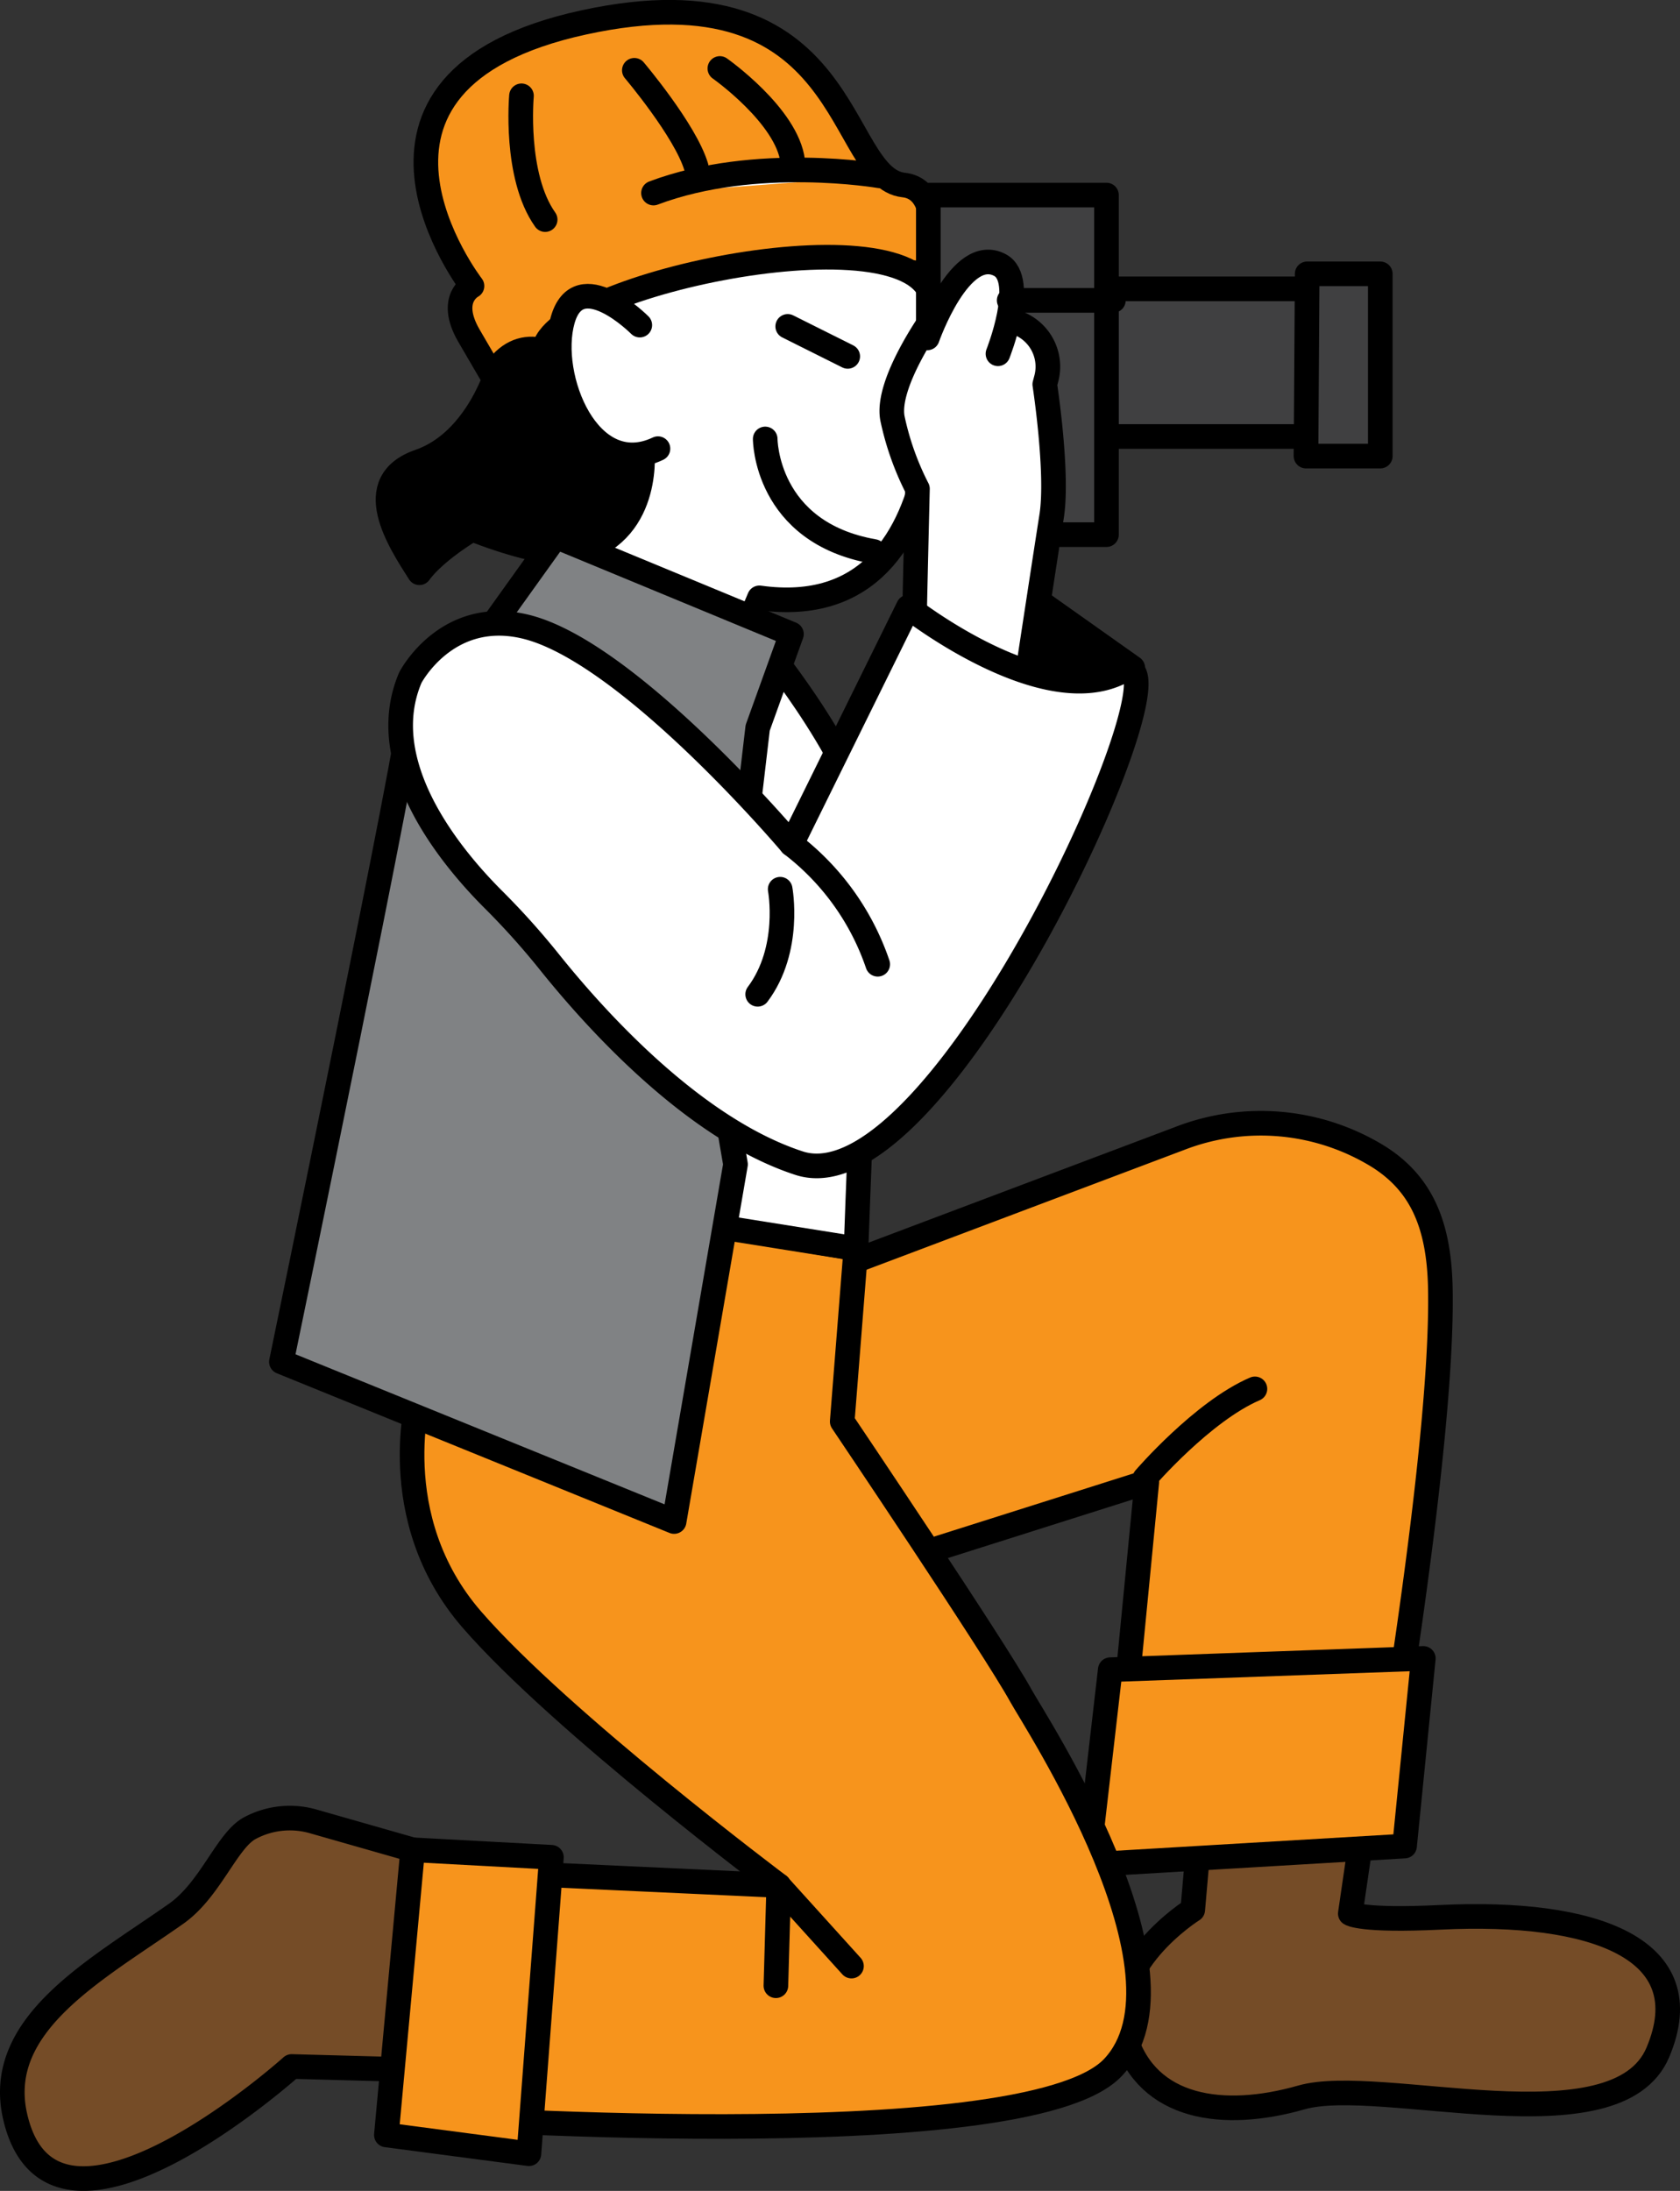 <svg id="Layer_1" data-name="Layer 1" xmlns="http://www.w3.org/2000/svg" viewBox="0 0 341.2 444.77"><rect x="0" y="0" width="341.2" height="444.77" fill="#333333" stroke="none"/><defs><style>.cls-1{fill:#754c27;}.cls-1,.cls-2,.cls-3,.cls-4,.cls-5,.cls-6{stroke:#000;stroke-linecap:round;stroke-linejoin:round;stroke-width:5px;}.cls-2{fill:#f7941c;}.cls-3{fill:#fff;}.cls-4{fill:#404041;}.cls-6{fill:#808284;}</style></defs><path class="cls-1" d="M243.77,370.19l-1.53,17.52S224,399.13,228.53,413.6s19.81,16.76,35.8,12.19,64,10.67,72.37-9.14c8.91-21.06-12.95-28.94-44.18-27.42-16.14.79-18.28-.76-18.28-.76l3.09-21.13" transform="translate(0 0)"/><path class="cls-1" d="M83.81,375.52,63.6,369.75a17.21,17.21,0,0,0-12.85,1.37c-4.67,2.49-8,12.46-14.93,17.35-16.2,11.41-37,22.37-32.76,41.13,7.62,33.52,56.18-10.09,56.18-10.09l21.14.57" transform="translate(0 0)"/><path class="cls-2" d="M169.24,257.64l70.39-26.54A45.51,45.51,0,0,1,280,234.83c8.45,5.35,12.22,13.42,12.52,26.43.76,33.52-12.9,110.65-12.9,110.65L225.51,377l7.4-76.12-61.82,19.58" transform="translate(0 0)"/><polygon class="cls-2" points="225.49 338.96 289.07 336.67 285.26 374.76 220.92 378.56 225.49 338.96"/><path class="cls-3" d="M232.5,300.13s11.7-13.6,22.37-18.18" transform="translate(0 0)"/><path class="cls-2" d="M85.19,282.58S77.8,308,95.81,328.76s62.35,54,62.35,54l-72-3.32-4.62,50S208,438.68,226,419.75s-16-70.63-18.66-75.51c-5.35-9.74-36.29-55.66-36.29-55.66l2.77-35.09L124,245.17Z" transform="translate(0 0)"/><line class="cls-3" x1="158.16" y1="382.8" x2="172.93" y2="399.13"/><polygon class="cls-2" points="111.99 377.04 107.42 437.22 78.47 433.41 83.81 375.52 111.99 377.04"/><polygon class="cls-4" points="211.27 58.64 273.61 58.64 273.61 88.61 214.96 88.61 211.27 58.64"/><path class="cls-3" d="M156.93,133.29S179,160.71,177.5,176.71s-3.64,76.78-3.64,76.78l-56.54-9" transform="translate(0 0)"/><path class="cls-2" d="M183.52,37.56c-13.73-1.5-10.19-44.94-65-33s-22.66,53.5-22.66,53.5-5,2.52-.63,10.07l4.41,7.56s68-22.66,88.75-20.15C188.44,55.56,192.55,38.54,183.52,37.56Z" transform="translate(0 0)"/><path class="cls-3" d="M189.14,60s9.57,67.56-34.91,61.37l-4.5,10.69s-32.22-16.66-36.84-23.13l12-15.24s-10.63-7.85-14.32-21.24S183.64,42,189.14,60Z" transform="translate(0 0)"/><path class="cls-5" d="M101.34,74.29s-4.15,15.24-16.16,19.4-4.12,16.12,0,22.58c0,0,2.4-3.78,10.71-8.86,0,0,15.66,6.44,22.18,4.43,14.41-4.43,12.33-20.92,12.33-20.92S112.43,60.9,101.34,74.29Z" transform="translate(0 0)"/><path class="cls-3" d="M129.94,66s-12.43-12.5-15.67-1,5.32,32.74,19.36,26.08" transform="translate(0 0)"/><path class="cls-3" d="M178.72,35.71s-25.19-4.37-46,3.48" transform="translate(0 0)"/><path class="cls-3" d="M146.2,13.9S159.87,23.51,161,32.75" transform="translate(0 0)"/><path class="cls-3" d="M128.83,14.27s10.34,12.2,12.56,19.59" transform="translate(0 0)"/><path class="cls-3" d="M105.91,19.45s-1.48,16.26,4.81,25.13" transform="translate(0 0)"/><rect class="cls-4" x="188.54" y="39.6" width="36.18" height="68.94"/><polygon class="cls-6" points="99.8 127.2 112.89 108.93 160.74 128.72 153.88 147.76 150.84 173.66 104.37 149.29 99.8 127.2"/><polygon class="cls-4" points="265.48 55.59 280.33 55.59 280.33 92.59 265.24 92.59 265.48 55.59"/><path class="cls-6" d="M83.34,144c.92,1.39-26.19,132.46-26.19,132.46l79.76,32.42,12.47-72.51-7.39-43Z" transform="translate(0 0)"/><path class="cls-3" d="M185.74,125.14c0-1.38.59-25.91.59-25.91a57.06,57.06,0,0,1-5.08-14.31C179.86,77.53,190,63.67,190,63.67L204.2,65a9.47,9.47,0,0,1,8.29,11.9l-.3,1.13s2.77,18,1.39,26.78-4.85,31.57-4.85,31.57" transform="translate(0 0)"/><path class="cls-3" d="M83.34,137.56s7.32-14.17,23.32-10.36c21,5,54.08,44.18,54.08,44.18l23.74-48.13s27.3,21.47,43.29,13.09-36,109.48-65.51,99.78c-21.43-7-41.37-29.21-50.72-40.88a152.87,152.87,0,0,0-11.22-12.51C91.42,173.87,75.88,155,83.34,137.56Z" transform="translate(0 0)"/><path class="cls-3" d="M188.33,68.6S195,49.49,203.11,53.82c5.54,3-.43,18-.43,18" transform="translate(0 0)"/><line class="cls-3" x1="226.12" y1="60.98" x2="204.96" y2="60.98"/><path class="cls-3" d="M160.74,171.38a51.57,51.57,0,0,1,17.52,24.37" transform="translate(0 0)"/><path class="cls-3" d="M158.45,180.52s2.29,12.18-4.57,21.33" transform="translate(0 0)"/><polygon class="cls-5" points="230.06 135.57 211.78 122.63 212.54 135.57 230.06 135.57"/><line class="cls-3" x1="159.98" y1="66.26" x2="172.17" y2="72.35"/><path class="cls-3" d="M155.41,89.11s0,19,22.09,22.85" transform="translate(0 0)"/><line class="cls-3" x1="158.16" y1="382.8" x2="157.58" y2="403.12"/></svg>